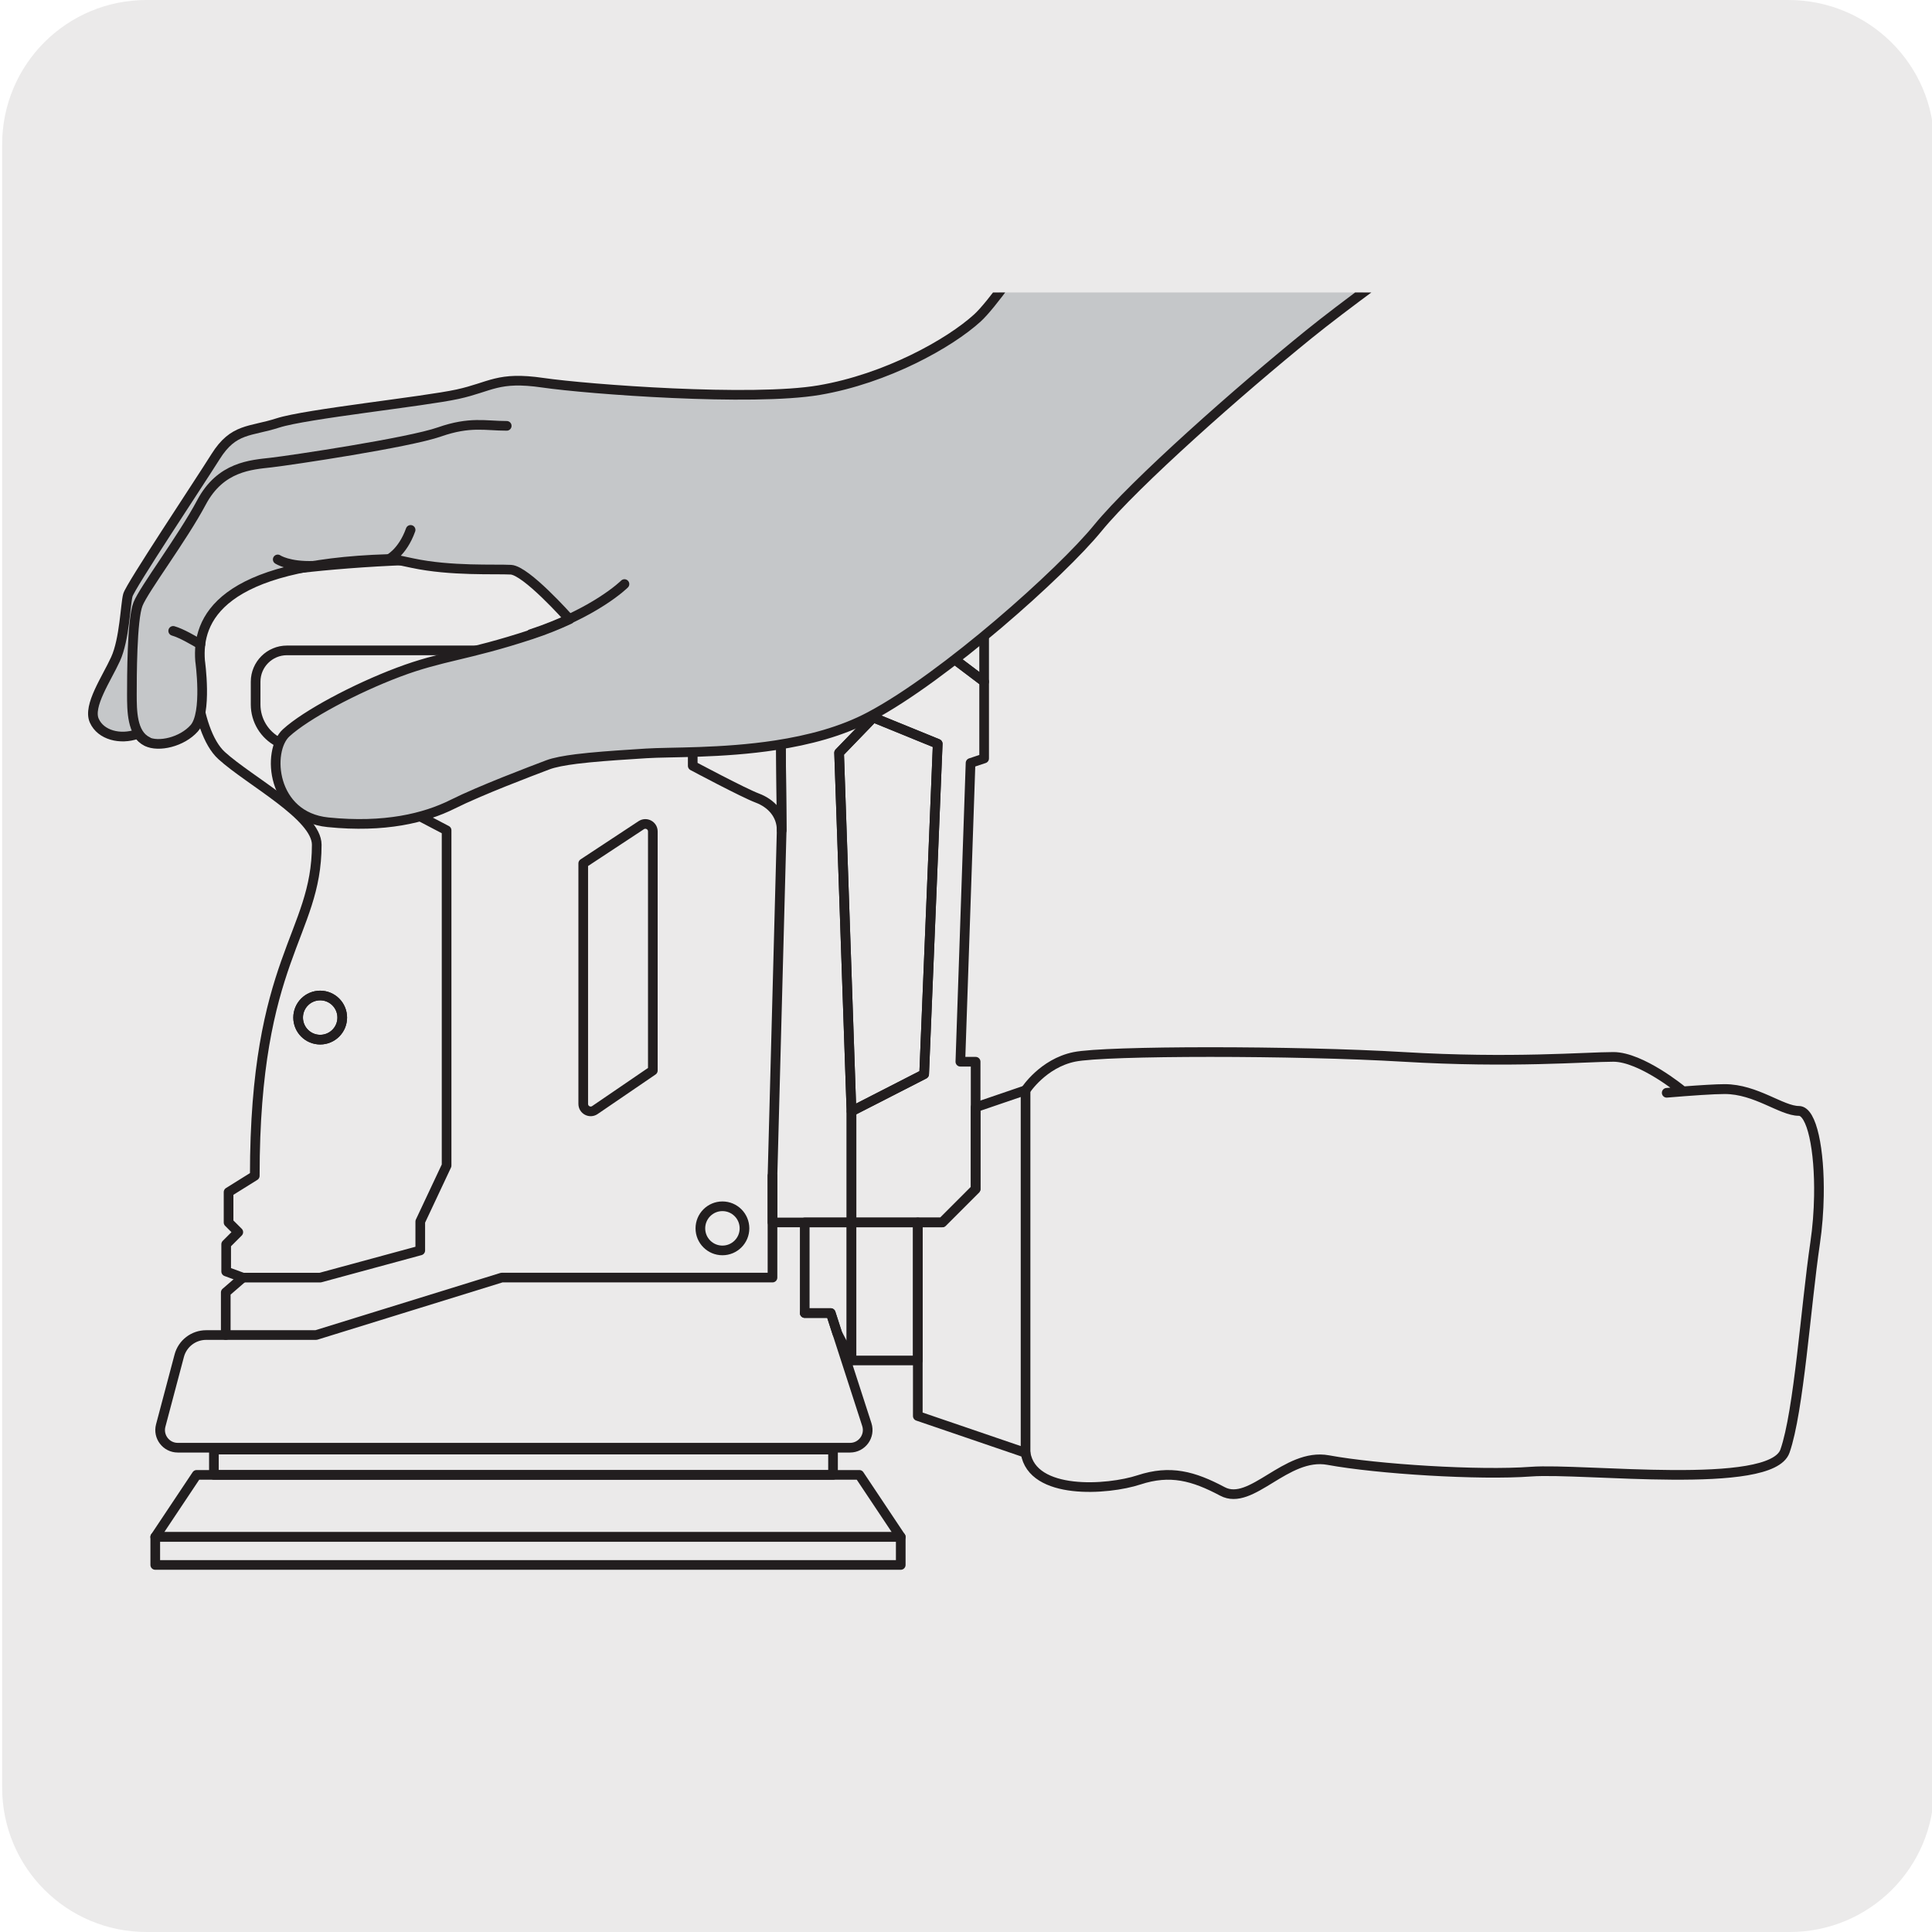 <?xml version="1.0" encoding="UTF-8"?>
<svg xmlns="http://www.w3.org/2000/svg" xmlns:xlink="http://www.w3.org/1999/xlink" viewBox="0 0 1800 1800">
  <defs>
    <style>
      .cls-1 {
        clip-path: url(#clippath);
      }

      .cls-2, .cls-3, .cls-4, .cls-5 {
        fill: none;
      }

      .cls-2, .cls-6, .cls-7 {
        stroke-width: 0px;
      }

      .cls-3 {
        stroke-width: .3px;
      }

      .cls-3, .cls-4, .cls-5 {
        stroke: #221e1f;
        stroke-linecap: round;
        stroke-linejoin: round;
      }

      .cls-6 {
        fill: #c5c7c9;
      }

      .cls-4 {
        stroke-width: .25px;
      }

      .cls-5 {
        stroke-width: 9px;
      }

      .cls-7 {
        fill: #ebeaea;
      }
    </style>
    <clipPath id="clippath">
      <rect class="cls-2" x="58" y="272.5" width="1676" height="1238.82"/>
    </clipPath>
  </defs>
  <g id="BG">
    <g id="Capa_2" data-name="Capa 2">
      <path class="cls-7" d="M136.58,0h1529.64c74.5,0,135.78,60.08,135.78,134.58h0v1530.84c0,74.5-60.08,134.58-134.58,134.58H136.58c-74.5,0-134.58-60.08-134.58-134.58h0V134.58C2,60.08,62.08,0,136.58,0Z"/>
    </g>
  </g>
  <g id="VECTORES">
    <polygon class="cls-5" points="183.2 1374.11 144.64 1431.94 839.19 1431.94 800.63 1374.11 706.16 1374.11 285.86 1374.11 183.2 1374.11"/>
    <rect class="cls-5" x="144.65" y="1431.92" width="694.55" height="26.1"/>
    <rect class="cls-5" x="199.29" y="1350.52" width="576.82" height="23.6"/>
    <g class="cls-1">
      <path class="cls-3" d="M332.45,651.85c-11.35,0-20.55,9.19-20.55,20.55s9.19,20.58,20.55,20.58,20.55-9.23,20.55-20.58-9.19-20.55-20.55-20.55Z"/>
      <path class="cls-5" d="M298.31,927.48c-11.35,0-20.55,9.19-20.55,20.55s9.19,20.58,20.55,20.58,20.55-9.23,20.55-20.58-9.19-20.55-20.55-20.55Z"/>
      <path class="cls-5" d="M749.76,1223.35h24.22l33.62,103.9c3.43,10.63-4.49,21.54-15.64,21.54H165.63c-10.81,0-18.66-10.26-15.88-20.68l17.25-65.04c3.02-11.35,13.31-19.24,25.07-19.24h102.43l172.99-53.55h252.22v-94.88"/>
      <path class="cls-5" d="M955.5,1353.56c6.24,39.72,76.49,34.78,105.65,25.21,29.16-9.57,50.77-3.6,77.76,10.74,27,14.37,59.14-36.39,98.52-29.19,45.9,8.44,140.43,14.37,189.04,10.77,48.61-3.57,223.58,17.97,236.55-19.14,12.97-37.08,19.45-135.18,28.09-193.81,2.16-14.65,3.29-29.64,3.53-43.94.75-42.84-6.52-79.13-18.66-79.13-16.19,0-39.96-20.31-69.12-20.31-10.22,0-31.15,1.44-54.03,3.36,22.88-1.92,43.8-3.36,54.03-3.36,29.16,0,52.93,20.31,69.12,20.31,12.14,0,19.41,36.29,18.66,79.13.79-42.91-6.52-79.27-18.66-79.27-16.19,0-39.96-20.34-69.12-20.34-7.92,0-22.3.89-39,2.16l-.96-.96s-37.84-31.11-63.73-31.11-95.05,6-195.52,0c-100.47-6-277.61-6-306.76,0-29.19,6-45.38,31.08-45.38,31.08"/>
      <path class="cls-5" d="M554.27,1034.2l53.96-36.84v-222.72c0-5.56-6.18-8.88-10.81-5.83l-54.03,35.61v224.03c0,5.63,6.24,8.92,10.87,5.76Z"/>
      <path class="cls-5" d="M673.07,1164.99c11.35,0,20.55-9.19,20.55-20.55s-9.19-20.58-20.55-20.58-20.55,9.23-20.55,20.58,9.19,20.55,20.55,20.55Z"/>
      <path class="cls-3" d="M569.48,668.47c11.35,0,20.55-9.19,20.55-20.55s-9.19-20.58-20.55-20.58-20.55,9.23-20.55,20.58,9.19,20.55,20.55,20.55Z"/>
      <path class="cls-5" d="M391.55,1164.99v-26.89l24.53-52.17v-312.35l-156.79-82.22c-12.97-6.83-21.13-20.27-21.13-34.95v-21.3c0-16.09,13.07-29.16,29.19-29.16h322.71v-22.95l-9.5-22.12,9.5-30.84c-7.48-.82-95.84-9.43-181.9-8.71-77.66.65-153.16,10.46-170.79,13.45,0,0-39.55,5.56-50.6,36.39-11.08,30.84-6.35,109.11,19.76,132.82,26.1,23.74,88.57,56.15,88.57,83.05,0,84.62-57.73,105.17-57.73,308.41l-24.42,15.23v28.26l9.06,9.02-11.29,11.29v25.35l15.57,5.73h72.03l93.23-25.31M298.31,968.61c-11.35,0-20.55-9.19-20.55-20.55s9.19-20.58,20.55-20.58,20.55,9.23,20.55,20.58-9.19,20.55-20.55,20.55Z"/>
      <rect class="cls-3" x="409.74" y="642.32" width="118.62" height="41.13"/>
      <path class="cls-5" d="M705.49,743.52c12.66,4.73,22.78,15.02,22.78,30.12l-.89-100.92-.27-.31.27-.38-.27-29.74,54.68-107.54h-46.48c-20.65,0-39.1,12.79-46.38,32.11l-43.53,115.77v30.84s47.44,25.32,60.1,30.05Z"/>
      <polyline class="cls-5" points="226.29 1190.3 210.33 1204.12 210.33 1243.81"/>
      <path class="cls-3" d="M645.39,682.76s-22.95-114.67-24.53-128.12c-3.16-19.76-16.6-22.91-30.84-24.49l-9.47,30.84"/>
      <polygon class="cls-3" points="727.37 672.04 773.5 606.45 814.97 608.75 816.72 534.76 781.77 534.76 727.09 642.3 727.37 672.04"/>
      <path class="cls-5" d="M887.36,612.78l29.53,22.33v-48.13c0-28.85-23.39-52.24-52.24-52.24h-47.92l-1.75,74.02,72.38,4.01Z"/>
      <polygon class="cls-3" points="727.1 672.41 727.38 672.72 727.38 672.03 727.1 672.41"/>
      <polygon class="cls-5" points="782.87 733.05 784.65 784.54 793.29 1035.43 861 1000.78 869.24 800.9 871.74 739.61 873.66 692.95 813.57 668.46 781.77 701.36 782.87 733.05"/>
      <polygon class="cls-5" points="793.3 1093.09 793.3 1035.43 784.65 784.54 782.87 733.05 781.77 701.36 813.57 668.46 814.97 608.74 773.5 606.44 727.37 672.03 727.37 672.72 728.26 773.63 719.72 1095.42 719.72 1138.92 749.77 1138.92 793.3 1138.92 793.3 1093.09"/>
      <polygon class="cls-5" points="749.75 1138.9 749.75 1223.35 773.97 1223.35 779.97 1241.98 793.28 1267.5 793.28 1138.9 749.75 1138.9"/>
      <polygon class="cls-5" points="793.3 1138.9 793.3 1241.98 793.3 1267.5 855.11 1267.5 855.11 1138.9 793.3 1138.9"/>
      <polygon class="cls-5" points="908.98 1031.64 908.98 1107.79 877.87 1138.9 855.09 1138.9 855.09 1267.5 855.09 1319.26 955.49 1353.56 955.49 1015.76 908.98 1031.64"/>
      <polygon class="cls-5" points="903.18 741.93 904.24 710.85 916.9 706.63 916.9 635.11 887.36 612.78 814.98 608.77 813.54 668.45 873.64 692.98 871.75 739.59 869.22 800.93 861.02 1000.77 793.31 1035.42 793.31 1093.08 793.31 1138.91 855.08 1138.91 877.86 1138.91 908.97 1107.79 908.97 1031.64 908.97 989.18 894.74 989.18 900.95 807.07 903.18 741.93"/>
      <path class="cls-6" d="M180.98,678.5c-11.39,12.83-33.21,17.87-44.28,12.35-3.53-1.75-6.21-4.36-8.27-7.51l-.89.65c-15.3,5.35-33.62,1.13-39.72-12.62-6.11-13.76,11.46-38.97,19.83-57.32,8.4-18.32,9.19-51.18,11.49-59.58,2.3-8.4,64.93-102.36,81.74-129.11,16.81-26.76,32.07-22.91,58.07-31.32,25.97-8.4,135.97-19.9,167.33-26.76,31.32-6.86,37.42-16.81,79.44-10.7,42.02,6.11,194.84,17.56,257.51,6.89,62.64-10.7,121.46-43.56,147.43-67.27,26-23.67,110.8-156.62,110.8-156.62l419.45,10.7s-157.38,109.25-221.56,161.22c-16.05,13-34.2,28.13-52.93,44.18-37.46,32.11-77.25,67.92-107.26,97.52-15.02,14.82-27.58,28.09-36.19,38.59-8.58,10.53-21.75,24.42-37.8,39.93-32.07,31.04-75.53,68.57-116.59,98.48-20.51,14.96-40.41,27.99-57.97,37.32-13.21,7.03-27.54,12.55-42.36,16.91-14.82,4.32-30.12,7.51-45.28,9.84-50.46,7.75-99,6.21-120.95,7.65-17.6,1.13-36.5,2.3-53.03,3.91-4.12.41-8.1.86-11.87,1.3-11.32,1.44-20.79,3.19-26.79,5.49-4.01,1.51-9.95,3.77-16.98,6.48-14.06,5.42-32.55,12.69-49.09,19.83-8.3,3.57-16.05,7.1-22.57,10.36-12.97,6.48-28.85,12.01-48.02,15.26-9.6,1.61-20.03,2.68-31.39,2.98-11.32.31-23.53-.1-36.7-1.44-13.21-1.34-23.36-6.17-30.91-12.9-15.13-13.51-19.79-34.68-17.12-51.04,1.3-8.16,4.46-15.16,9.05-19.35,18.32-16.81,64.15-41.27,104.66-56.53,40.51-15.3,63.42-15.3,123.76-35.16,13.65-4.49,25.31-9.33,35.61-14.13-1.85-2.06-40.51-45.48-54.68-46.2-14.54-.79-55.78,1.51-91.69-6.14l-18.56-3.94-4.12.14c-156.45,4.8-178.23,56.15-175.15,94.88,0,0,6.93,48.85-5.45,62.77"/>
      <path class="cls-5" d="M180.98,678.5c-11.39,12.83-33.21,17.87-44.28,12.35-3.53-1.75-6.21-4.36-8.27-7.51l-.89.65c-15.3,5.35-33.62,1.13-39.72-12.62-6.11-13.76,11.46-38.97,19.83-57.32,8.4-18.32,9.19-51.18,11.49-59.58,2.3-8.4,64.93-102.36,81.74-129.11,16.81-26.76,32.07-22.91,58.07-31.32,25.97-8.4,135.97-19.9,167.33-26.76,31.32-6.86,37.42-16.81,79.44-10.7,42.02,6.11,194.84,17.56,257.51,6.89,62.64-10.7,121.46-43.56,147.43-67.27,26-23.67,110.8-156.62,110.8-156.62l419.45,10.7s-157.38,109.25-221.56,161.22c-16.05,13-34.2,28.13-52.93,44.18-37.46,32.11-77.25,67.92-107.26,97.52-15.02,14.82-27.58,28.09-36.19,38.59-8.58,10.53-21.75,24.42-37.8,39.93-32.07,31.04-75.53,68.57-116.59,98.48-20.51,14.96-40.41,27.99-57.97,37.32-13.21,7.03-27.54,12.55-42.36,16.91-14.82,4.32-30.12,7.51-45.28,9.84-50.46,7.75-99,6.21-120.95,7.65-17.6,1.13-36.5,2.3-53.03,3.91-4.12.41-8.1.86-11.87,1.3-11.32,1.44-20.79,3.19-26.79,5.49-4.01,1.51-9.95,3.77-16.98,6.48-14.06,5.42-32.55,12.69-49.09,19.83-8.3,3.57-16.05,7.1-22.57,10.36-12.97,6.48-28.85,12.01-48.02,15.26-9.6,1.61-20.03,2.68-31.39,2.98-11.32.31-23.53-.1-36.7-1.44-13.21-1.34-23.36-6.17-30.91-12.9-15.13-13.51-19.79-34.68-17.12-51.04,1.3-8.16,4.46-15.16,9.05-19.35,18.32-16.81,64.15-41.27,104.66-56.53,40.51-15.3,63.42-15.3,123.76-35.16,13.65-4.49,25.31-9.33,35.61-14.13-1.85-2.06-40.51-45.48-54.68-46.2-14.54-.79-55.78,1.51-91.69-6.14l-18.56-3.94-4.12.14c-156.45,4.8-178.23,56.15-175.15,94.88,0,0,6.93,48.85-5.45,62.77Z"/>
      <path class="cls-5" d="M581.8,544.16s-26.76,26.76-87.09,46.58"/>
      <path class="cls-5" d="M292.65,527.13c-23.91.93-33.89-5.93-33.89-5.93"/>
      <path class="cls-4" d="M530.6,577.02s-40.48-45.83-55.02-46.62c-14.51-.75-55.78,1.54-91.69-6.11l-18.52-3.94"/>
      <path class="cls-5" d="M361.9,521.2s13-6.11,20.65-27.51"/>
      <path class="cls-5" d="M472.1,396.75c-19.96,0-34.2-4.29-62.74,5.69-28.47,9.98-138.24,26.38-156.76,28.51-18.56,2.13-47.06,3.57-64.86,37.08-17.8,33.48-53.44,80.51-59.17,94.78-5.69,14.27-5.69,69.12-5.69,84.07s0,36.74,14.27,43.84"/>
      <path class="cls-5" d="M186.71,600.37c-6.55-3.84-17.43-10.29-25.35-12.59"/>
    </g>
  </g>
</svg>